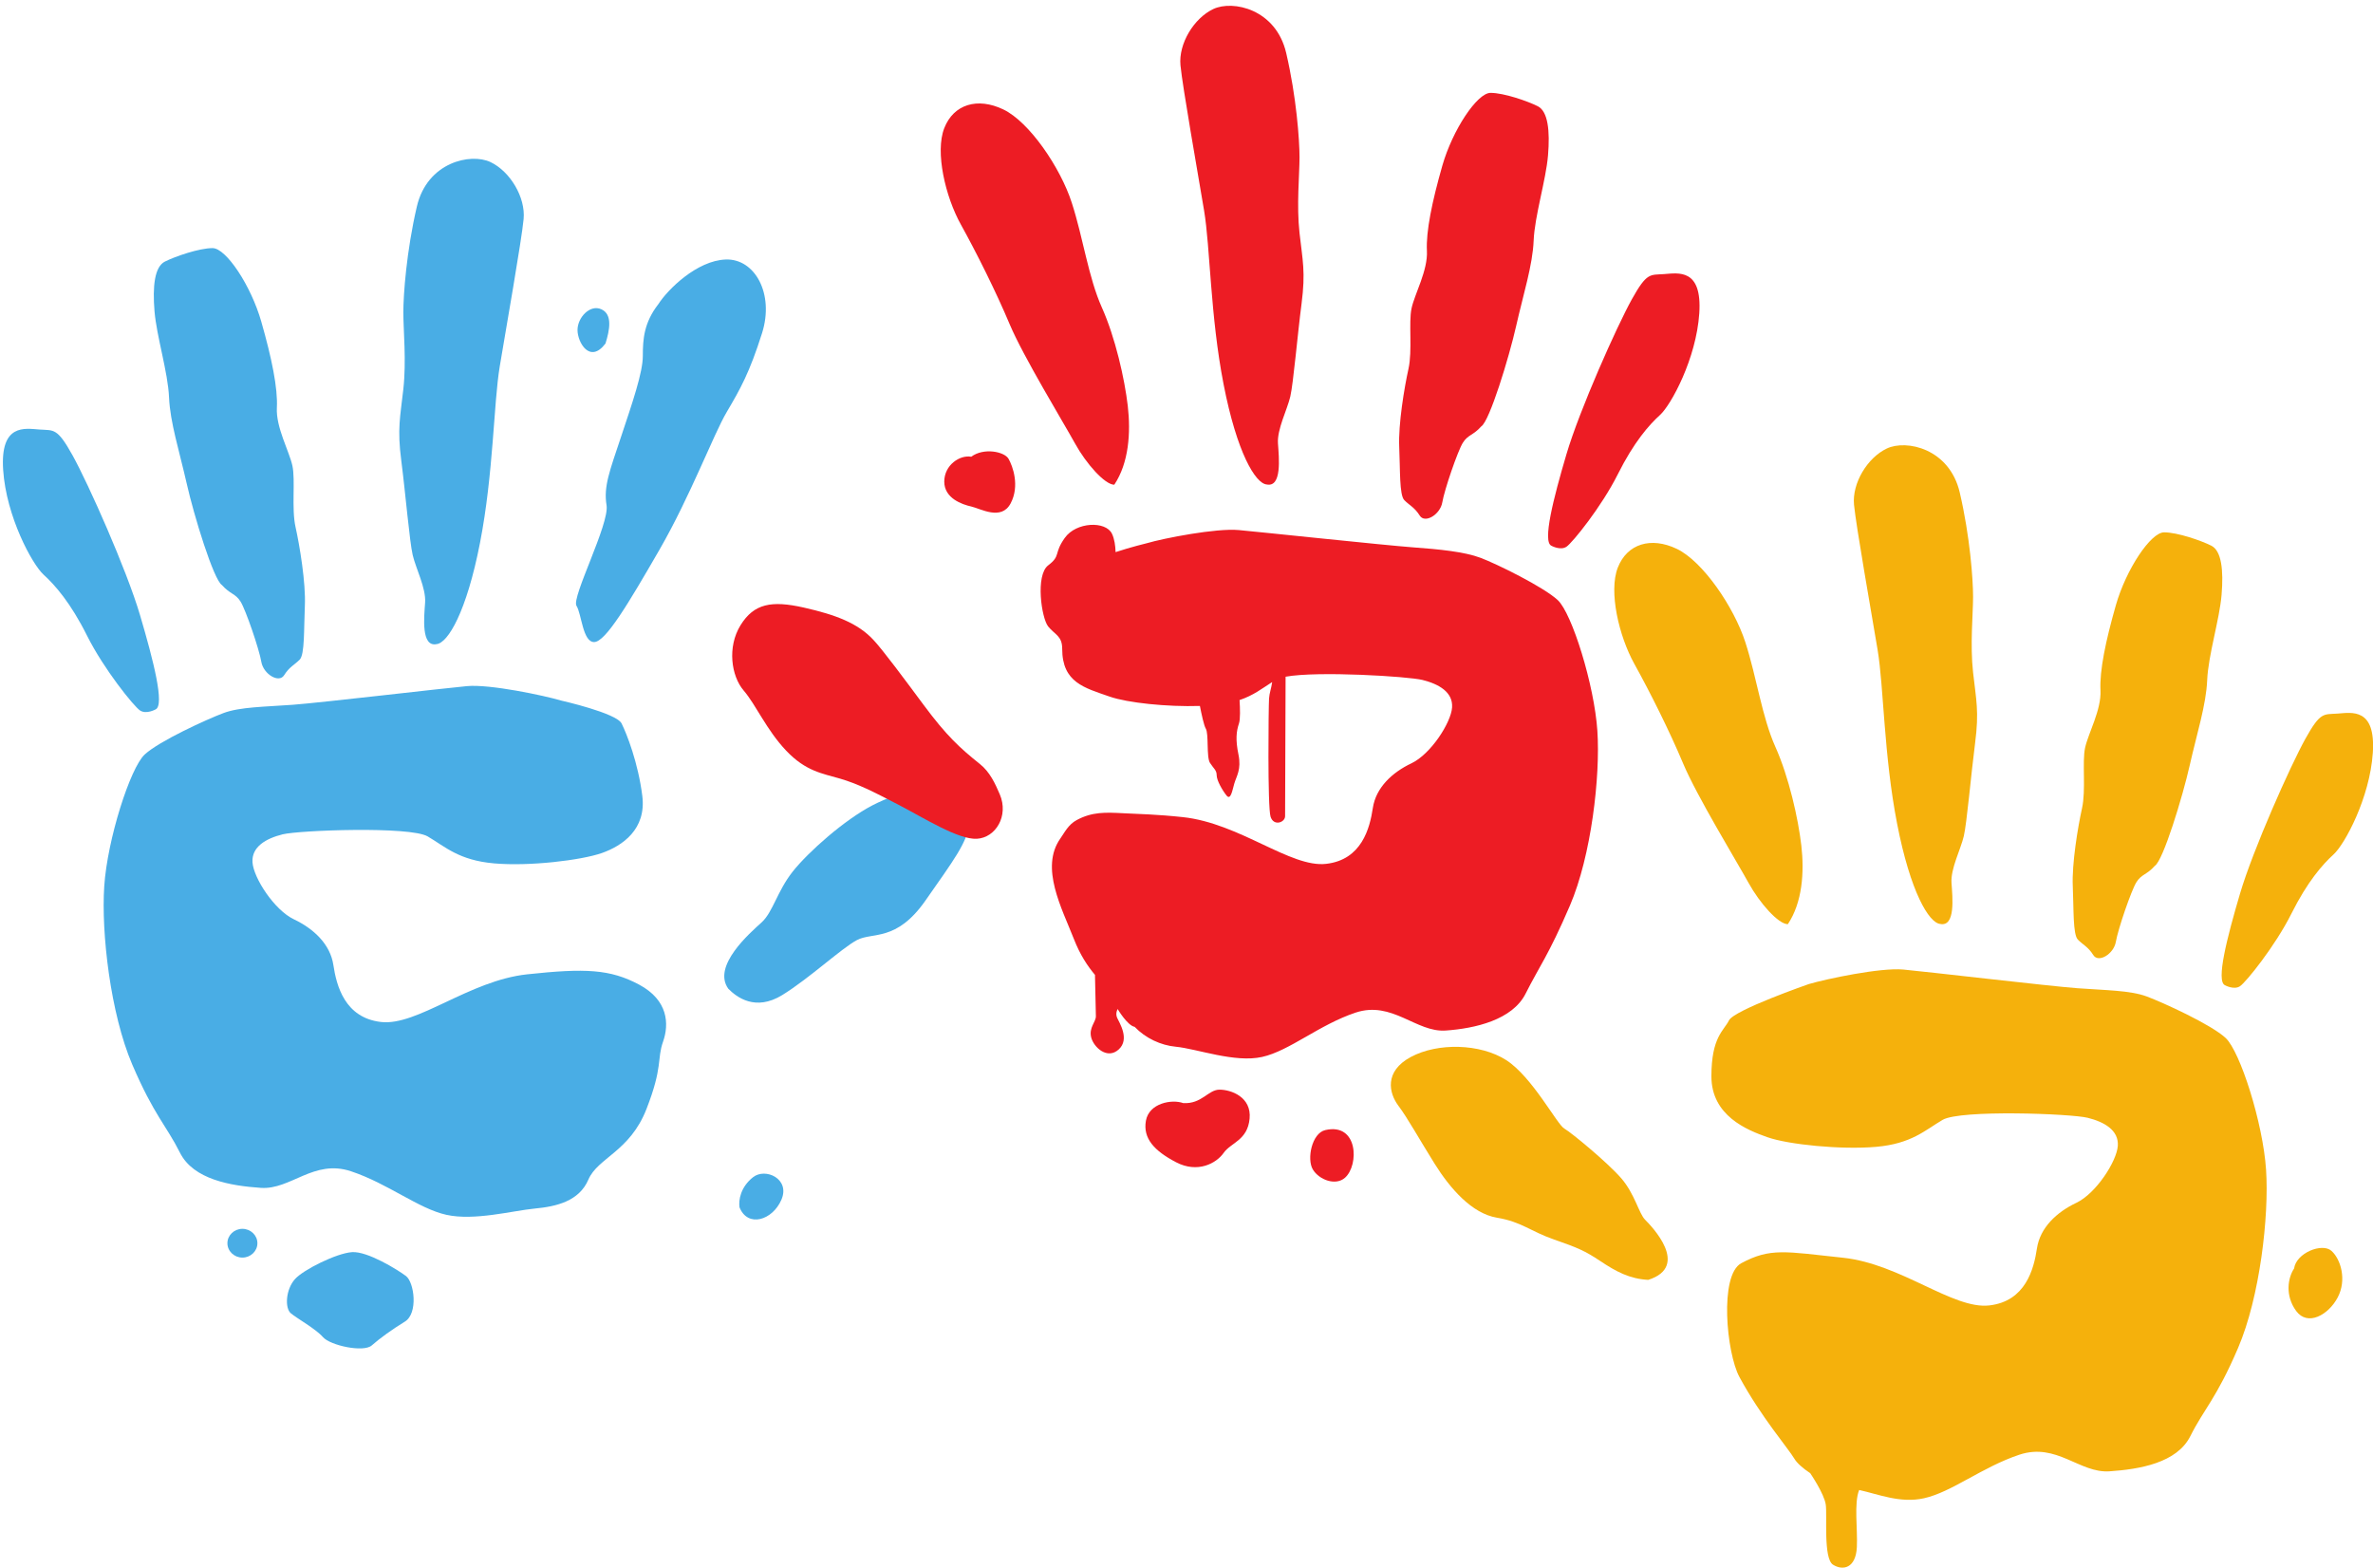 <?xml version="1.0" encoding="UTF-8"?><svg xmlns="http://www.w3.org/2000/svg" xmlns:xlink="http://www.w3.org/1999/xlink" height="270.9" preserveAspectRatio="xMidYMid meet" version="1.0" viewBox="-0.5 -1.0 410.0 270.9" width="410.0" zoomAndPan="magnify"><defs><clipPath id="a"><path d="M 383 122 L 409.512 122 L 409.512 170 L 383 170 Z M 383 122"/></clipPath><clipPath id="b"><path d="M 295 166 L 392 166 L 392 269.871 L 295 269.871 Z M 295 166"/></clipPath></defs><g><g id="change1_1"><path d="M 26.379 121.578 C 27.988 120.863 26.02 113.16 23.691 105.277 C 21.363 97.398 14.734 82.531 12.047 77.695 C 9.359 72.855 8.824 73.395 6.316 73.215 C 3.809 73.035 -0.492 72.141 0.047 80.203 C 0.582 88.262 5.062 96.504 7.031 98.293 C 9 100.086 11.691 103.129 14.555 108.863 C 17.422 114.594 22.617 121.043 23.691 121.758 C 24.766 122.477 26.379 121.578 26.379 121.578" fill="#49ade5" fill-rule="evenodd"/></g><g id="change1_2"><path d="M 37.844 100.086 C 36.41 99.188 33.004 88.082 31.754 82.531 C 30.496 76.977 28.887 71.961 28.707 67.664 C 28.527 63.363 26.555 57.094 26.199 52.797 C 25.84 48.496 26.199 45.094 27.988 44.199 C 29.781 43.301 33.902 41.871 36.23 41.871 C 38.559 41.871 42.855 48.32 44.648 54.586 C 46.441 60.855 47.516 66.051 47.336 69.453 C 47.156 72.855 49.484 76.977 50.023 79.484 C 50.559 81.992 49.844 86.828 50.559 90.055 C 51.277 93.277 52.352 99.727 52.172 103.668 C 51.992 107.609 52.172 112.086 51.277 112.98 C 50.379 113.879 49.484 114.234 48.59 115.668 C 47.695 117.102 45.008 115.488 44.648 113.34 C 44.289 111.191 41.961 104.383 41.066 102.949 C 40.168 101.52 39.273 101.695 37.844 100.086" fill="#49ade5" fill-rule="evenodd"/></g><g id="change1_3"><path d="M 74.922 110.297 C 76.891 110.113 80.113 104.742 82.445 92.742 C 84.773 80.738 84.773 68.738 85.848 62.289 C 86.922 55.84 89.609 40.617 89.969 36.855 C 90.324 33.094 87.637 28.613 84.234 27 C 80.832 25.391 73.309 27 71.52 34.703 C 69.727 42.406 69.188 49.93 69.188 52.977 C 69.188 56.02 69.727 61.395 69.188 66.23 C 68.652 71.066 68.113 73.035 68.832 78.59 C 69.547 84.145 70.262 92.562 70.801 94.891 C 71.34 97.219 73.129 100.621 72.949 103.129 C 72.77 105.637 72.234 110.832 74.922 110.297" fill="#49ade5" fill-rule="evenodd"/></g><g id="change1_4"><path d="M 113.254 51.543 C 114.867 49.035 119.883 44.02 124.895 43.84 C 129.914 43.66 133.316 49.75 131.164 56.559 C 129.016 63.363 127.402 66.23 125.074 70.172 C 122.746 74.113 118.805 84.68 113.434 93.996 C 108.059 103.309 104.117 109.938 102.148 109.938 C 100.176 109.938 100 105.102 99.102 103.668 C 98.207 102.234 104.836 89.516 104.297 86.289 C 103.762 83.066 104.836 80.383 106.805 74.469 C 108.773 68.559 110.566 63.363 110.566 60.5 C 110.566 57.633 110.746 54.766 113.254 51.543" fill="#49ade5" fill-rule="evenodd"/></g><g id="change1_5"><path d="M 104.117 58.348 C 104.836 56.02 105.371 53.332 103.402 52.438 C 101.43 51.543 99.281 53.871 99.281 56.02 C 99.281 58.168 101.43 61.93 104.117 58.348" fill="#49ade5" fill-rule="evenodd"/></g><g id="change1_6"><path d="M 125.344 169.852 C 126.777 171.289 130.004 173.793 134.66 170.93 C 139.316 168.062 144.871 162.867 147.555 161.434 C 150.242 160.004 154.363 161.793 159.379 154.629 C 164.395 147.465 166.543 144.598 166.902 141.551 C 167.262 138.508 166.008 135.82 164.395 134.746 C 162.781 133.672 155.078 135.641 150.242 138.148 C 145.406 140.656 139.137 146.211 136.449 149.613 C 133.766 153.016 133.047 156.598 131.074 158.391 C 129.105 160.18 122.48 165.914 125.344 169.852" fill="#49ade5" fill-rule="evenodd"/></g><g id="change1_7"><path d="M 96.504 120.059 C 93.461 119.164 84.145 117.191 80.203 117.551 C 76.266 117.906 54.949 120.414 50.113 120.773 C 45.277 121.133 40.977 121.133 38.109 122.207 C 35.246 123.281 27.004 127.043 24.496 129.371 C 21.988 131.703 18.047 144.062 17.512 152.121 C 16.973 160.18 18.586 174.152 22.348 182.93 C 26.109 191.707 28.258 193.5 30.586 198.156 C 32.914 202.812 39.363 203.887 44.559 204.246 C 49.754 204.605 53.695 199.23 60.145 201.379 C 66.59 203.527 71.785 207.828 76.621 208.902 C 81.457 209.977 88.086 208.188 91.848 207.828 C 95.609 207.473 99.551 206.574 101.16 202.812 C 102.773 199.051 108.328 197.977 111.191 190.633 C 114.059 183.289 112.984 182.035 114.059 178.988 C 115.133 175.945 114.953 171.824 109.941 169.137 C 104.926 166.453 100.625 166.273 90.594 167.348 C 80.562 168.422 71.605 176.305 65.336 175.586 C 59.07 174.871 57.637 169.316 57.098 165.734 C 56.562 162.152 53.695 159.465 50.293 157.852 C 46.887 156.242 43.305 150.688 43.125 148 C 42.949 145.312 45.457 143.883 48.32 143.164 C 51.188 142.449 70.352 141.73 73.398 143.523 C 76.445 145.312 78.773 147.645 84.863 148.18 C 90.953 148.719 99.906 147.645 103.492 146.391 C 107.074 145.133 111.191 142.27 110.477 136.539 C 109.762 130.805 107.789 125.789 106.895 124 C 106 122.207 96.504 120.059 96.504 120.059" fill="#49ade5" fill-rule="evenodd"/></g><g id="change1_8"><path d="M 50.469 220.008 C 51.902 218.398 57.637 215.531 60.324 215.352 C 63.008 215.172 68.203 218.398 69.637 219.473 C 71.07 220.547 71.785 225.922 69.457 227.352 C 67.129 228.785 65.156 230.219 63.727 231.473 C 62.293 232.727 56.562 231.473 55.305 230.039 C 54.055 228.605 50.828 226.816 49.754 225.922 C 48.68 225.023 48.859 221.801 50.469 220.008" fill="#49ade5" fill-rule="evenodd"/></g><g id="change1_9"><path d="M 41.383 216.293 C 42.809 216.293 43.973 215.176 43.973 213.809 C 43.973 212.441 42.809 211.324 41.383 211.324 C 39.957 211.324 38.793 212.441 38.793 213.809 C 38.793 215.176 39.957 216.293 41.383 216.293" fill="#49ade5" fill-rule="evenodd"/></g><g id="change1_10"><path d="M 127.27 207.605 C 127.09 206.352 127.449 204.113 129.602 202.41 C 131.746 200.707 136.047 202.68 134.523 206.262 C 133.004 209.844 128.703 211.188 127.27 207.605" fill="#49ade5" fill-rule="evenodd"/></g><g id="change2_1"><path d="M 267.543 93.297 C 265.98 92.598 267.891 85.125 270.148 77.477 C 272.41 69.828 278.844 55.398 281.449 50.707 C 284.059 46.016 284.578 46.535 287.012 46.359 C 289.445 46.188 293.617 45.32 293.098 53.141 C 292.574 60.965 288.23 68.961 286.316 70.699 C 284.402 72.434 281.797 75.391 279.016 80.953 C 276.234 86.516 271.191 92.773 270.148 93.469 C 269.109 94.164 267.543 93.297 267.543 93.297" fill="#ed1c24" fill-rule="evenodd"/></g><g id="change2_2"><path d="M 255.438 72.664 C 256.855 71.777 260.227 60.785 261.465 55.289 C 262.707 49.793 264.305 44.832 264.48 40.574 C 264.656 36.32 266.605 30.113 266.961 25.859 C 267.316 21.605 266.961 18.238 265.188 17.352 C 263.414 16.465 259.34 15.047 257.031 15.047 C 254.727 15.047 250.473 21.43 248.699 27.633 C 246.93 33.84 245.863 38.98 246.039 42.348 C 246.219 45.719 243.914 49.793 243.383 52.277 C 242.852 54.758 243.559 59.547 242.852 62.734 C 242.141 65.926 241.078 72.309 241.254 76.211 C 241.434 80.109 241.254 84.543 242.141 85.43 C 243.027 86.316 243.914 86.672 244.801 88.09 C 245.688 89.508 248.348 87.91 248.699 85.785 C 249.055 83.656 251.359 76.922 252.246 75.504 C 253.133 74.082 254.02 74.262 255.438 72.664" fill="#ed1c24" fill-rule="evenodd"/></g><g id="change2_3"><path d="M 218.355 82.711 C 216.402 82.531 213.211 77.234 210.906 65.395 C 208.602 53.559 208.602 41.723 207.535 35.363 C 206.473 29.004 203.812 13.984 203.457 10.273 C 203.105 6.562 205.766 2.148 209.133 0.559 C 212.504 -1.031 219.949 0.559 221.723 8.152 C 223.496 15.75 224.027 23.172 224.027 26.176 C 224.027 29.18 223.496 34.477 224.027 39.25 C 224.559 44.02 225.09 45.965 224.383 51.441 C 223.672 56.914 222.965 65.219 222.434 67.516 C 221.898 69.812 220.125 73.172 220.305 75.645 C 220.48 78.117 221.012 83.242 218.355 82.711" fill="#ed1c24" fill-rule="evenodd"/></g><g id="change2_4"><path d="M 197.633 92.863 C 200.617 91.984 209.652 90.234 213.516 90.586 C 217.379 90.938 238.805 93.215 243.543 93.566 C 248.281 93.914 252.496 94.332 255.305 95.383 C 258.113 96.438 266.188 100.41 268.645 102.691 C 271.102 104.973 274.961 117.367 275.488 125.27 C 276.016 133.168 274.438 146.859 270.75 155.461 C 267.062 164.059 265.387 166.102 263.102 170.664 C 260.82 175.227 254.359 176.711 249.27 177.062 C 244.18 177.414 240.031 171.859 233.715 173.965 C 227.395 176.074 222.305 180.57 217.562 181.625 C 212.824 182.68 206.328 180.211 202.645 179.859 C 200.059 179.613 197.43 178.398 195.543 176.426 C 194.27 176.188 192.605 173.348 192.605 173.348 C 192.605 173.348 192.16 174.062 192.52 174.871 C 192.875 175.676 194.758 178.543 192.785 180.332 C 190.816 182.125 188.488 179.973 188.039 178.273 C 187.594 176.57 188.844 175.586 188.844 174.602 C 188.844 174.047 188.762 170.477 188.688 167.449 C 187.414 165.926 186.117 164.008 185.031 161.215 C 182.977 155.953 179.137 148.91 182.711 143.871 C 183.438 142.836 184.07 141.477 185.543 140.688 C 188.215 139.258 190.492 139.352 193.594 139.516 C 196.199 139.648 199.387 139.707 203.871 140.188 C 213.703 141.242 222.477 148.965 228.621 148.262 C 234.766 147.562 236.172 142.117 236.695 138.609 C 237.223 135.098 240.031 132.465 243.367 130.887 C 246.703 129.305 250.215 123.863 250.387 121.23 C 250.562 118.598 248.105 117.195 245.297 116.492 C 242.809 115.871 227.215 114.91 221.621 115.926 C 221.621 115.953 221.535 138.957 221.535 140.031 C 221.535 141.105 219.566 141.82 219.027 140.121 C 218.488 138.418 218.672 121.133 218.762 119.699 C 218.816 118.773 219.176 117.848 219.301 116.852 C 217.559 117.957 216.086 119.148 213.664 119.961 C 213.762 121.449 213.812 123.262 213.566 124 C 213.117 125.34 212.938 126.777 213.477 129.371 C 214.012 131.969 213.117 133.133 212.758 134.387 C 212.398 135.641 212.133 137.344 211.414 136.449 C 210.699 135.551 209.715 133.852 209.715 132.953 C 209.715 132.059 209.176 131.789 208.551 130.805 C 207.922 129.82 208.371 125.789 207.832 124.895 C 207.516 124.363 207.102 122.449 206.816 120.977 C 201.156 121.16 194.297 120.438 191.234 119.367 C 186.871 117.84 183.023 116.938 183.023 111.102 C 183.023 108.863 181.77 108.684 180.605 107.25 C 179.441 105.816 178.367 98.383 180.605 96.684 C 182.844 94.98 181.504 94.711 183.473 91.938 C 185.441 89.16 190.547 88.98 191.621 91.219 C 192.062 92.133 192.215 93.32 192.246 94.398 C 194.906 93.52 197.633 92.863 197.633 92.863" fill="#ed1c24" fill-rule="evenodd"/></g><g id="change2_5"><path d="M 159.117 120.848 C 155.922 116.543 152.094 111.363 150.379 109.535 C 147.691 106.668 143.93 105.234 138.379 103.98 C 132.824 102.727 129.777 103.266 127.449 107.027 C 125.121 110.789 125.84 115.805 127.988 118.312 C 130.137 120.82 131.93 125.117 135.332 128.703 C 138.734 132.285 141.602 132.641 144.645 133.535 C 147.691 134.434 150.199 135.688 154.676 138.016 C 159.156 140.344 165.066 144.105 168.289 143.926 C 171.516 143.746 173.844 139.984 172.23 136.227 C 171.434 134.363 170.516 132.383 168.828 131.031 C 165.305 128.219 163.008 126.082 159.117 120.848" fill="#ed1c24" fill-rule="evenodd"/></g><g id="change2_6"><path d="M 167.305 77.918 C 165.336 77.562 162.648 79.352 162.648 82.219 C 162.648 85.086 165.695 86.16 167.305 86.516 C 168.918 86.875 172.5 89.023 174.113 85.98 C 175.727 82.934 174.469 79.531 173.754 78.277 C 173.039 77.023 169.453 76.309 167.305 77.918" fill="#ed1c24" fill-rule="evenodd"/></g><g id="change2_7"><path d="M 192.023 82.754 C 190.414 82.754 187.188 79.172 185.219 75.59 C 183.246 72.008 176.262 60.543 173.934 54.992 C 171.605 49.438 168.199 42.633 165.516 37.797 C 162.828 32.957 161.035 25.258 162.648 21.137 C 164.262 17.016 168.379 15.762 172.859 17.914 C 177.34 20.062 182.711 27.941 184.68 34.035 C 186.652 40.121 187.547 46.93 189.875 52.125 C 192.203 57.32 193.816 64.484 194.355 69.141 C 194.891 73.801 194.531 78.992 192.023 82.754" fill="#ed1c24" fill-rule="evenodd"/></g><g id="change2_8"><path d="M 203.938 189.602 C 201.965 188.887 198.027 189.602 197.488 192.648 C 196.949 195.691 198.922 197.844 202.684 199.812 C 206.445 201.781 209.672 199.992 210.922 198.199 C 212.18 196.41 215.043 196.051 215.402 192.289 C 215.762 188.527 212.18 187.277 210.207 187.277 C 208.234 187.277 207.16 189.781 203.938 189.602" fill="#ed1c24" fill-rule="evenodd"/></g><g id="change2_9"><path d="M 228.477 194.262 C 226.148 194.797 225.254 199.277 226.328 201.066 C 227.402 202.859 230.27 203.934 231.883 202.5 C 234.34 200.316 234.176 192.945 228.477 194.262" fill="#ed1c24" fill-rule="evenodd"/></g><g clip-path="url(#a)" id="change3_7"><path d="M 383.918 169.23 C 382.352 168.531 384.266 161.059 386.523 153.41 C 388.785 145.762 395.215 131.336 397.824 126.641 C 400.43 121.945 400.953 122.469 403.387 122.297 C 405.82 122.121 409.988 121.254 409.469 129.074 C 408.945 136.895 404.602 144.895 402.691 146.629 C 400.777 148.371 398.172 151.324 395.391 156.887 C 392.605 162.449 387.566 168.707 386.523 169.402 C 385.48 170.098 383.918 169.23 383.918 169.23" fill="#f5b10c" fill-rule="evenodd"/></g><g id="change3_2"><path d="M 371.812 148.598 C 373.23 147.711 376.598 136.719 377.836 131.223 C 379.078 125.73 380.676 120.766 380.852 116.508 C 381.027 112.254 382.98 106.051 383.336 101.793 C 383.691 97.539 383.336 94.172 381.562 93.285 C 379.789 92.398 375.711 90.98 373.406 90.98 C 371.102 90.98 366.848 97.363 365.074 103.566 C 363.301 109.773 362.238 114.914 362.414 118.281 C 362.59 121.648 360.285 125.73 359.754 128.211 C 359.223 130.691 359.93 135.48 359.223 138.672 C 358.516 141.863 357.449 148.242 357.629 152.145 C 357.805 156.043 357.629 160.477 358.516 161.363 C 359.398 162.25 360.285 162.602 361.176 164.023 C 362.059 165.441 364.719 163.844 365.074 161.719 C 365.43 159.59 367.734 152.852 368.621 151.434 C 369.508 150.016 370.391 150.195 371.812 148.598" fill="#f5b10c" fill-rule="evenodd"/></g><g id="change3_3"><path d="M 334.727 158.645 C 332.777 158.465 329.582 153.164 327.277 141.328 C 324.973 129.492 324.973 117.656 323.91 111.297 C 322.848 104.938 320.188 89.918 319.832 86.207 C 319.48 82.5 322.137 78.082 325.508 76.492 C 328.875 74.902 336.32 76.492 338.098 84.09 C 339.871 91.684 340.402 99.105 340.402 102.105 C 340.402 105.113 339.867 110.414 340.402 115.184 C 340.934 119.953 341.465 121.898 340.754 127.375 C 340.047 132.848 339.336 141.152 338.805 143.449 C 338.273 145.746 336.5 149.102 336.676 151.578 C 336.852 154.051 337.387 159.176 334.727 158.645" fill="#f5b10c" fill-rule="evenodd"/></g><g id="change3_4"><path d="M 308.398 158.688 C 306.785 158.688 303.562 155.105 301.594 151.523 C 299.621 147.941 292.633 136.477 290.309 130.926 C 287.98 125.371 284.574 118.566 281.887 113.727 C 279.199 108.891 277.41 101.188 279.02 97.07 C 280.637 92.949 284.754 91.695 289.23 93.844 C 293.711 95.996 299.082 103.875 301.055 109.965 C 303.023 116.055 303.922 122.863 306.25 128.059 C 308.578 133.254 310.188 140.418 310.727 145.074 C 311.266 149.73 310.906 154.926 308.398 158.688" fill="#f5b10c" fill-rule="evenodd"/></g><g clip-path="url(#b)" id="change3_1"><path d="M 312.027 169.031 C 315.074 168.137 324.391 166.164 328.332 166.523 C 332.273 166.883 353.59 169.391 358.426 169.75 C 363.262 170.109 367.559 170.109 370.426 171.18 C 373.289 172.254 381.531 176.016 384.039 178.348 C 386.547 180.676 390.488 193.035 391.023 201.098 C 391.562 209.156 389.949 223.129 386.188 231.906 C 382.43 240.68 380.277 242.473 377.949 247.129 C 375.621 251.789 369.172 252.863 363.977 253.223 C 358.785 253.578 354.844 248.207 348.391 250.355 C 341.945 252.504 336.754 256.805 331.914 257.879 C 327.828 258.785 324.062 257.184 320.723 256.449 C 319.797 258.688 320.477 263.207 320.324 266.312 C 320.145 269.984 317.906 270.434 316.203 269.359 C 314.504 268.285 315.223 260.852 314.949 258.969 C 314.684 257.09 312.266 253.547 312.266 253.547 C 310.961 252.684 309.945 251.762 309.523 251.039 C 308.484 249.262 303.781 243.852 300.031 236.922 C 297.793 232.793 296.523 219.316 300.355 217.262 C 305.371 214.574 307.91 215.246 317.941 216.32 C 327.973 217.395 336.93 225.277 343.199 224.559 C 349.469 223.844 350.902 218.289 351.438 214.707 C 351.977 211.125 354.844 208.438 358.246 206.828 C 361.648 205.215 365.23 199.66 365.41 196.977 C 365.59 194.289 363.078 192.855 360.215 192.141 C 357.352 191.422 338.184 190.707 335.137 192.496 C 332.094 194.289 329.762 196.617 323.672 197.156 C 317.586 197.691 308.484 196.762 304.902 195.504 C 301.32 194.254 295.191 191.781 295.191 184.973 C 295.191 178.168 297.344 177.094 298.234 175.301 C 299.133 173.512 312.027 169.031 312.027 169.031" fill="#f5b10c" fill-rule="evenodd"/></g><g id="change3_5"><path d="M 395.867 218.176 C 394.797 219.785 394.262 222.832 396.227 225.52 C 398.199 228.207 401.781 226.234 403.395 223.191 C 405.008 220.145 403.93 216.562 402.32 215.129 C 400.707 213.695 396.227 215.488 395.867 218.176" fill="#f5b10c" fill-rule="evenodd"/></g><g id="change3_6"><path d="M 284.273 220.145 C 281.051 219.965 278.723 218.711 276.035 216.918 C 273.348 215.129 272.098 214.59 267.977 213.16 C 263.855 211.727 262.422 210.113 258.121 209.398 C 253.824 208.68 250.062 204.383 247.375 200.082 C 244.688 195.785 242.719 192.199 241.105 190.051 C 239.492 187.902 238.598 184.141 243.254 181.633 C 247.914 179.125 255.258 179.305 259.734 182.168 C 264.215 185.035 268.512 193.273 269.766 193.992 C 271.02 194.711 277.289 199.902 279.617 202.59 C 281.945 205.277 282.664 208.68 283.738 209.754 C 284.812 210.832 291.617 217.816 284.273 220.145" fill="#f5b10c" fill-rule="evenodd"/></g></g></svg>